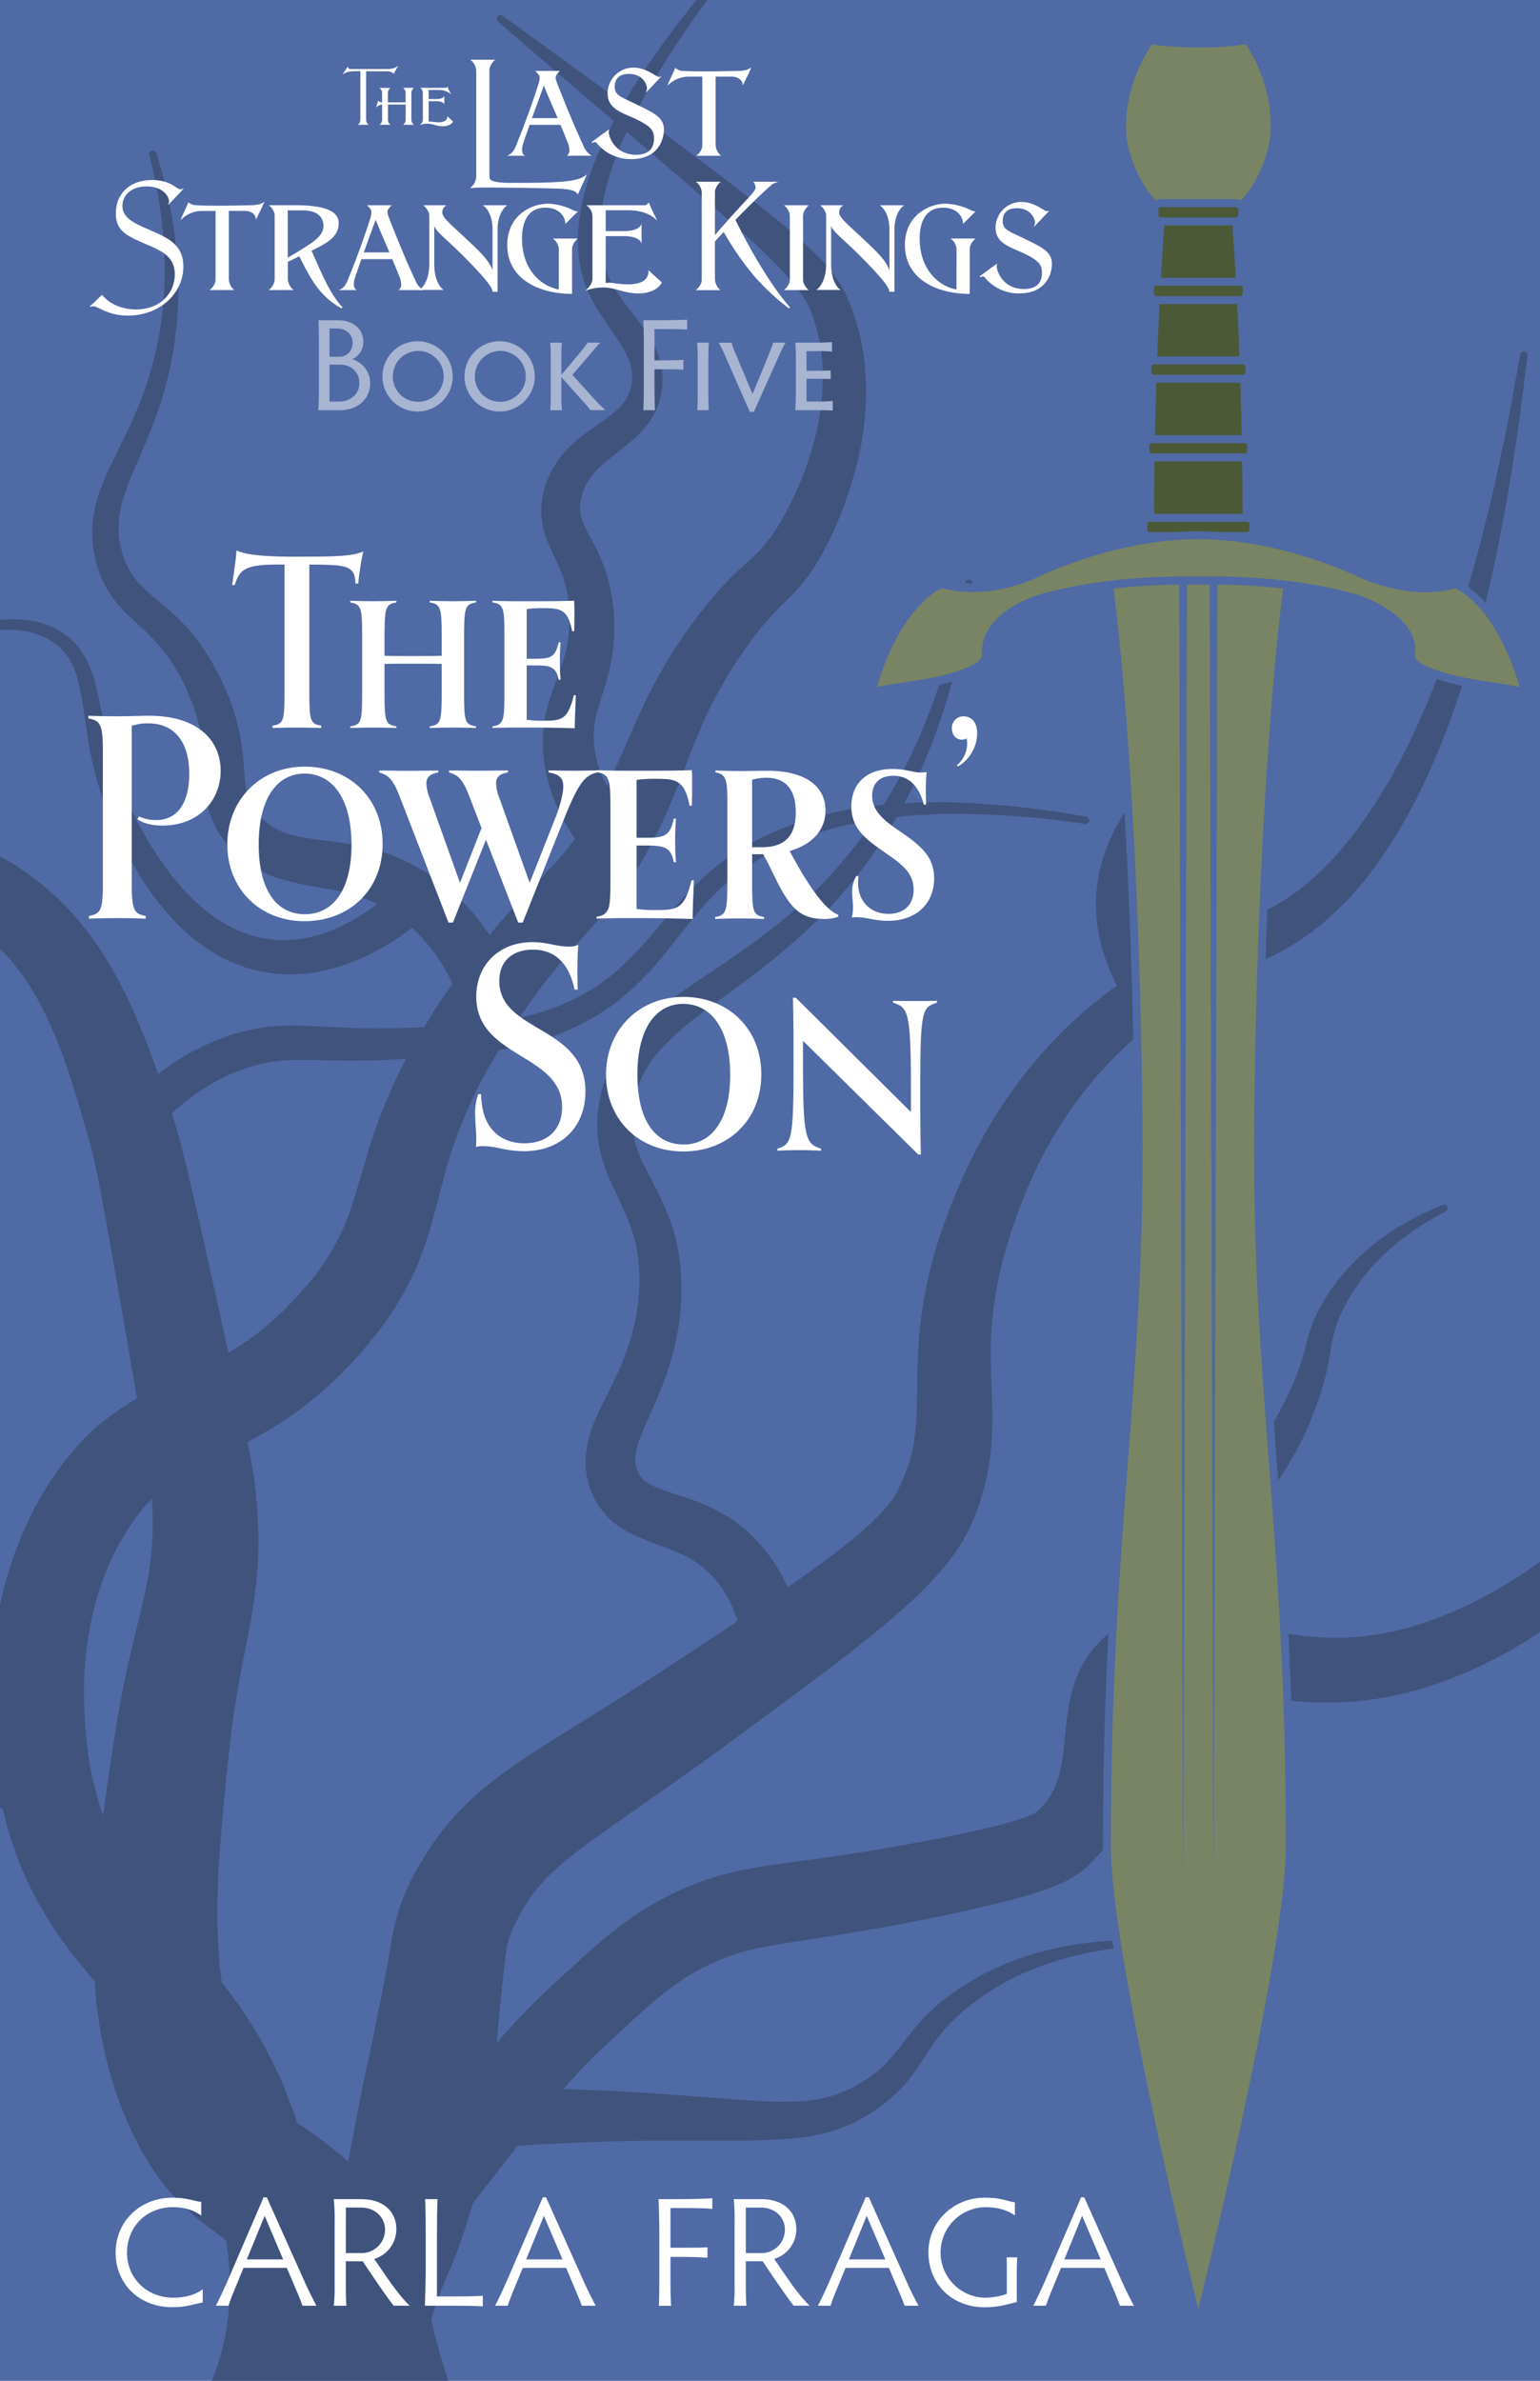 <svg xmlns="http://www.w3.org/2000/svg" viewBox="0 0 776 1199"><defs><style>.cls-1{fill:#4f6aa5;}.cls-2{fill:#40537d;}.cls-3{fill:#788464;}.cls-4{fill:#4b5936;}.cls-5{fill:#fff;}.cls-6{fill:#a7b4d2;}</style></defs><title>front5</title><g id="Layer_2" data-name="Layer 2"><g id="bgColor"><rect class="cls-1" width="776" height="1199"/></g><g id="art"><path class="cls-2" d="M776,786.45C757.35,800,736.88,811,715.72,817.88a140.93,140.93,0,0,1-37.59,6.84,149,149,0,0,1-38.2-3.77c-5.74-1.23-11.61-2.73-17.77-4.27a109.75,109.75,0,0,1-.25-16.71,89.86,89.86,0,0,1,6.43-28.43,81.21,81.21,0,0,1,6.9-13c2.76-4.32,6-8.8,9.2-13.57a161.48,161.48,0,0,0,16.41-30.71,171.58,171.58,0,0,0,5.73-16.34,137.68,137.68,0,0,0,3.77-16.9,75,75,0,0,1,3.54-15,78.4,78.4,0,0,1,6.91-13.88c10.92-18,28.28-32.06,47.66-42a1.87,1.87,0,0,0,.86-2.34,1.84,1.84,0,0,0-2.4-1c-20.6,8.3-40.29,21.15-54.18,39.86a88.49,88.49,0,0,0-9.22,14.94,86.85,86.85,0,0,0-5.67,16.72,125.47,125.47,0,0,1-4.81,15,156.58,156.58,0,0,1-6.58,14.34,143.31,143.31,0,0,1-17.21,26.12c-3.33,4.13-7,8.26-10.6,12.92a103.24,103.24,0,0,0-10,15.36c-8.15,15.49-12.06,32.57-12.88,49.67a58.7,58.7,0,0,0-14.71.67,49.11,49.11,0,0,0-15.64,5.6,51.26,51.26,0,0,0-12.56,10.15,41.4,41.4,0,0,0-5,6.36,40.76,40.76,0,0,0-3.91,6.93c-4.41,9.54-5.67,18.62-6.58,26.27S536,882.16,535,888a46.49,46.49,0,0,1-4.66,14.53c-1,2.11-2.49,3.82-3.75,5.72l-2.49,2.55a11.39,11.39,0,0,1-1.9,1.83,24.47,24.47,0,0,1-4.94,2.32c-2.51,1-5.54,1.88-8.59,2.77-6.19,1.76-12.86,3.31-19.56,4.79-13.44,2.94-27.28,5.53-41,7.93s-27.49,4.46-41.47,6.37-28.43,3.38-44.58,7.92a140.3,140.3,0,0,0-23.15,8.95A152.14,152.14,0,0,0,317.86,966c-13.44,9.45-24.1,19.65-34.65,29.24a351.29,351.29,0,0,0-31.51,32c-.49.57-1,1.15-1.45,1.72l.19-2.27,1.09-10.89c.56-7.27,1.44-14.59,2.17-21.66s1.4-13.37,2.61-17.17c1.08-4,4-9.75,6.76-14.76a78.32,78.32,0,0,1,9.75-13.61c7.37-8.39,17.86-16.27,28.91-24.27,22.4-15.87,46.22-32.14,68.85-48.93S416,842.24,438.5,824.2c11.18-9.1,22.37-18.49,32.82-29.94a108.06,108.06,0,0,0,14.46-19.35,76.73,76.73,0,0,0,5.32-11.29l2.11-5.48c.65-1.85,1.17-3.78,1.76-5.66a116.92,116.92,0,0,0,4.44-23.22,193.69,193.69,0,0,0,.49-22.58c-.45-14.38-1.22-27.64,0-40.78a193.46,193.46,0,0,1,7.62-39,260.74,260.74,0,0,1,14.42-37.84,204.66,204.66,0,0,1,47.72-64.38c3.43-3.11,7-6,10.7-8.89a9.55,9.55,0,0,0,8.7-6.4c4.32-3,8.73-5.9,13.28-8.59q8.79-5.16,18-9.66c6.18-3,12.45-5.73,19-8.79a127.45,127.45,0,0,0,36-25.53l3.93-3.84,3.57-4.13c2.32-2.8,4.89-5.41,7-8.36a215.86,215.86,0,0,0,12.29-17.8c15.26-24.39,26.07-50.93,34.73-77.86a663.7,663.7,0,0,0,20.39-82.18c2.9-13.8,4.71-27.78,7-41.67,2.05-13.92,3.62-27.91,5.45-41.86a1.84,1.84,0,0,0-3.63-.58l0,.12c-2.6,13.81-4.94,27.64-7.75,41.36-3.07,13.68-5.63,27.45-9.27,40.95a650.88,650.88,0,0,1-24.55,79.68c-9.88,25.75-21.83,50.67-37.25,72.39-3.69,5.56-8,10.53-12.1,15.6-2,2.57-4.45,4.71-6.64,7.09l-3.34,3.48-3.6,3.12A106,106,0,0,1,630.31,462c-6,2.4-13,5-19.76,7.89S597,476,590.28,479.47c-4.06,2.13-8.06,4.42-12,6.79A78.47,78.47,0,0,1,570.82,468a61.8,61.8,0,0,1-2-17.62,58.52,58.52,0,0,1,3-17.51c3.63-11.51,10.68-22.31,18.38-33s16.16-21.61,23-33.87c13.77-24.62,18.56-53,17.68-80.15-.83-27.36-6.8-54-14.83-79.69a1.84,1.84,0,0,0-3.55,1v0a376.32,376.32,0,0,1,8.11,39.13,250.46,250.46,0,0,1,2.66,39.57c-.43,26.26-6.38,52.5-20,74.3-6.78,10.91-15.31,20.94-23.79,31.56s-17,22.12-22.19,36.06a79.14,79.14,0,0,0-3.3,44.14,97.29,97.29,0,0,0,8.85,24.48c-3.58,2.56-7.11,5.21-10.54,8C528.3,523.7,508.6,548.13,494,575a293.89,293.89,0,0,0-18.38,41.61,226.87,226.87,0,0,0-11.27,45.5c-2.21,15.72-2.05,31.45-2.33,44.8s-1.5,23.57-5.23,33.47c-.48,1.25-.86,2.5-1.38,3.75l-1.71,3.73a34.43,34.43,0,0,1-3.22,6,69.71,69.71,0,0,1-9.82,11.45c-8.08,8-18.52,16-29.29,23.85-4.74,3.42-9.6,6.81-14.49,10.2a87.1,87.1,0,0,0-7.27-13.14A82.14,82.14,0,0,0,372.71,768a81.16,81.16,0,0,0-21.33-11.76c-7.15-2.74-14-4.56-19.17-6.6a34.18,34.18,0,0,1-6.32-3.09,12.18,12.18,0,0,1-3.4-3.55,7.22,7.22,0,0,1-.68-1.09q-.26-.69-.54-1.35a8.6,8.6,0,0,1-.82-2.65,16,16,0,0,1-.1-5.86c.63-4.48,3-10.23,5.67-16.27s5.64-12.56,8.26-19.34a144.14,144.14,0,0,0,6.29-21.25,119.26,119.26,0,0,0,1.27-44.59c-2.16-15.19-9.7-29.21-15.77-40.66-3-5.82-5.38-11.2-6.58-16.68a45.75,45.75,0,0,1-.22-17c1.83-11.62,7.5-22.06,16.61-30.9,8.89-8.95,19.85-16.78,30.81-24.82,22.14-15.88,44.14-33.67,61.78-55.24a242.92,242.92,0,0,0,23.4-33.86c4.12-.41,8.25-.84,12.4-1.05,5.49-.16,11-.67,16.48-.51a448.54,448.54,0,0,1,66,5.06,1.86,1.86,0,0,0,2.09-1.5,1.83,1.83,0,0,0-1.5-2.13,451.39,451.39,0,0,0-66.52-7.2c-5.6-.33-11.21,0-16.82,0-2.77.05-5.53.2-8.3.38a275.16,275.16,0,0,0,14.14-30.81,343.91,343.91,0,0,0,12.36-39.29c3.38-13.3,5.75-26.79,7.82-40.3a1.86,1.86,0,0,0-1.47-2.09,1.84,1.84,0,0,0-2.16,1.46v0c-2.61,13.3-5.5,26.53-9.37,39.48a338.48,338.48,0,0,1-13.71,38,265.6,265.6,0,0,1-18,34.31c-10.58,1.21-21.18,2.7-31.55,5.52a157.6,157.6,0,0,0-32,12.08,124.46,124.46,0,0,0-28.18,19.87c-8.46,7.88-15.61,16.72-22.72,25.12s-14.35,16.36-22.48,23.06c-13.45,11.06-29.6,18-46.71,21.75.28-.42.54-.86.83-1.28,4.53-6.52,9.11-13,14-19.11s9.91-12.16,15.33-18.2,11.23-12.26,16.93-19.34a175.06,175.06,0,0,0,15.64-22.66,233.36,233.36,0,0,0,12-24c7.08-16.13,12.27-31.83,18.74-46A216.48,216.48,0,0,1,379,322a137.58,137.58,0,0,1,14.88-17.2c2.81-2.78,6.26-6,9.51-9.85a88.36,88.36,0,0,0,8.39-11.73,122.73,122.73,0,0,0,6.55-12.17c1.94-4,3.72-8.08,5.34-12.21a186,186,0,0,0,8.13-25.34,144.82,144.82,0,0,0,3.51-53.61c-.56-4.51-1.68-9-2.58-13.44-1.43-4.38-2.58-8.75-4.3-13.08a65.76,65.76,0,0,0-6.74-12.81,80.24,80.24,0,0,0-8.85-10.79c-12.54-12.72-25.8-22.68-39-33s-26.55-20.17-39.88-30.12l-13.5-9.87c.28-.53.52-1.08.81-1.61l3.48-6.63,3.77-6.5A484.33,484.33,0,0,1,356.43,0H351c-10,12.37-19.57,25.1-28.33,38.48L318.5,44.9l-3.91,6.61-.41.72Q283.76,30,253.23,7.92a1.86,1.86,0,0,0-2.47.29,1.84,1.84,0,0,0,.18,2.6l0,0Q280,36,309.31,60.93c-.71,1.37-1.44,2.72-2.14,4.09-1.24,2.26-2.33,4.6-3.38,7s-2.17,4.7-3.17,7.09a155.8,155.8,0,0,0-5.18,14.79c-2.94,10.08-4.79,20.77-4.1,31.79A62.87,62.87,0,0,0,294.49,142a68.81,68.81,0,0,0,7.29,14.91c5.65,9,12.27,16.83,15.19,24.61a22.3,22.3,0,0,1,1.42,11.23,21.25,21.25,0,0,1-4.18,10.07c-4.6,6.05-13.34,10.73-22.07,17.7a53.25,53.25,0,0,0-12.2,13.21,46.84,46.84,0,0,0-6.77,17.72,38.48,38.48,0,0,0,2.24,19.8c2.19,5.8,4.63,10.19,6.38,14.39A63.7,63.7,0,0,1,287,311.05a74.31,74.31,0,0,1-1.05,13,85.84,85.84,0,0,1-3.49,12.77c-1.53,4.4-3.48,9.08-5.23,14.53a72.67,72.67,0,0,0-3.54,17.82c-1.26,19.73,5.69,38.16,16.08,53.27-2.46,3.32-5,6.56-7.79,9.67-10,11.17-22.8,23.47-33.88,37-.49.58-.93,1.17-1.41,1.75-1.47-2.16-3-4.31-4.59-6.39a105.34,105.34,0,0,0-27.6-25.18,99.1,99.1,0,0,0-34.75-13.57c-11.83-2.32-23-2.81-31.77-5a34.49,34.49,0,0,1-11.46-4.9,32,32,0,0,1-8.62-8.49,25.37,25.37,0,0,1-4-11c-.69-4.54-.89-10.14-1.52-16a117.27,117.27,0,0,0-3.2-17.66,115.3,115.3,0,0,0-6.08-16.8c-4.84-10.65-10.93-21-19-29.9-8-9.05-17.94-15.49-24.12-22.29A36.49,36.49,0,0,1,62.79,282l-1.18-3.38-.83-3.49a18,18,0,0,1-.64-3.51c-.12-1.18-.31-2.35-.4-3.53a52,52,0,0,1,1.57-14.32,122.92,122.92,0,0,1,5.2-14.67c4.18-9.89,8.89-20.08,12.58-30.68a187.77,187.77,0,0,0,10.74-66A231.6,231.6,0,0,0,78.74,77.07a1.84,1.84,0,0,0-3.54,1,226.7,226.7,0,0,1,7.73,64.27,179.25,179.25,0,0,1-13.3,62.49c-4,9.93-9,19.42-13.82,29.48a132.06,132.06,0,0,0-6.53,16,64.64,64.64,0,0,0-2.87,18.11c.22,3.08.18,6.27.88,9.26l.86,4.54,1.31,4.45a51.24,51.24,0,0,0,9.1,16.66c4,4.89,8.43,8.73,12.34,12.39a105.68,105.68,0,0,1,10.65,11c6.3,7.64,11.06,16.65,14.8,26.1a88.62,88.62,0,0,1,6.33,29.06c.33,5.09.2,10.46.8,16.81a46.66,46.66,0,0,0,6.28,19.84,53.2,53.2,0,0,0,13.82,15.2,56.7,56.7,0,0,0,18.1,9,147.62,147.62,0,0,0,17.47,3.89c5.4,1,10.58,1.84,15.33,3.05A75.3,75.3,0,0,1,190,455.28a99.12,99.12,0,0,1-19.38,11.77c-11.74,5.33-24.49,7.78-36.83,5.64-12.36-2-24-8.39-33.89-17.33s-18.22-20.09-25.33-32c-1.78-3-3.48-6-5.18-9.18-1.54-3.09-3.18-6.13-4.62-9.27a151.79,151.79,0,0,1-7.3-19.44c-4.23-13.32-5.85-27.33-9.59-41.78-1.93-7.15-5.05-14.75-10.79-20.45a25.89,25.89,0,0,0-4.54-3.83,33.94,33.94,0,0,0-5-3.08,45.59,45.59,0,0,0-11-3.61A58.72,58.72,0,0,0,0,312.25v5a54.09,54.09,0,0,1,15.32,1.12A39.66,39.66,0,0,1,24.54,322a27.3,27.3,0,0,1,4,2.76A20.14,20.14,0,0,1,32,328c4.27,4.7,6.58,10.94,8.05,17.63,2.8,13.46,3.81,28.2,7.55,42.5A161.38,161.38,0,0,0,54.4,409.3c1.38,3.45,3,6.82,4.47,10.22s3.19,6.56,4.92,9.82C70.7,442.37,79,455,89.92,465.86a92.58,92.58,0,0,0,18.37,14.36,52.86,52.86,0,0,0,5.26,2.8,41.41,41.41,0,0,0,5.48,2.45l5.67,2.07,5.89,1.46a74.26,74.26,0,0,0,24.15,1.23,93.24,93.24,0,0,0,23.12-5.88,121.11,121.11,0,0,0,29.72-17.15,90.36,90.36,0,0,1,20.48,28.21c-1.16,1.69-2.33,3.36-3.5,5-2.48,3.57-5,7.14-7.23,10.94-1.26,1.94-2.44,4-3.66,6l-11.8.37c-5.45.12-10.89.2-16.33.12-10.92-.08-21.64-.86-33.13-1.29a117.15,117.15,0,0,0-17.93.61,95.91,95.91,0,0,0-17.89,4A119.33,119.33,0,0,0,79.7,540.91c-3.4-9.54-7-19.14-11.19-28.88-7.38-16.89-16.6-34.15-29.68-49.25a134.13,134.13,0,0,0-21.72-20.47,119.51,119.51,0,0,0-12.59-8.52c-1.47-.84-3-1.65-4.52-2.45v46.49a103,103,0,0,1,8.68,9.84c9,11.41,15.74,25.16,21.46,40S40.5,558.9,45.22,575.17c1.89,6.88,3.57,15.2,5.17,23.38L55,623.61c4.7,26.77,9.5,53.85,14.05,80.65-11.43,6.65-23,15.28-31.68,25.85l-4.84,5.78c-1.55,1.94-2.85,4-4.28,6s-2.83,4-4.14,6L20.5,754.1l-3.58,6.24-3.07,6.47-3,6.49L8.27,780A194.8,194.8,0,0,0,0,808.32v102l1.25.38c.55,2.07,1.12,4.14,1.63,6.23l1.8,6.81c.73,2.26,1.57,4.5,2.36,6.75,1.67,4.47,3,9,5.21,13.35,7.6,17.65,18.64,33.82,30,47.5,1.84,2.23,3.64,4.33,5.46,6.46a225.43,225.43,0,0,0,5.53,37.75,195.9,195.9,0,0,0,9.49,29.54c2,4.82,4.2,9.58,6.61,14.23a136.67,136.67,0,0,0,8.76,14.75c6.86,10.18,16.68,19.58,24.94,25.94,4.16,3.21,7.73,5.87,10.91,8.29.16,1.07.37,2.14.51,3.2a162.07,162.07,0,0,1,1.3,21.37,153,153,0,0,1-1.69,20.48,123.51,123.51,0,0,1-5,19.47,34.27,34.27,0,0,1-1.78,4.71l-.59,1.47H225.9c-1.87-5.66-3.71-11.38-5.23-17.33-1.21-4.4-2.32-8.9-3.41-13.46a178.13,178.13,0,0,1,9.36-25,302.42,302.42,0,0,0,11.61-33.56c6.07-7.8,12.16-15.6,18.19-23.37l4.42-5.67q24.9-1.63,49.88-2.24c15.64-.41,31.27-.46,47.06-.4,15.8-.09,31.75.5,48.79-1.92a80.93,80.93,0,0,0,25.09-7.82,85.44,85.44,0,0,0,21.1-15.21c6.26-6.21,10.85-13.57,15-19.93a92.22,92.22,0,0,1,14.14-17.24,127.82,127.82,0,0,1,38.5-24.12,163.31,163.31,0,0,1,45.14-10.85,1.84,1.84,0,0,0-.23-3.68,168.51,168.51,0,0,0-47.38,7.7,136.17,136.17,0,0,0-43.16,22.78,103.82,103.82,0,0,0-17.26,18c-5,6.46-9.31,12.27-14.67,16.81a70.89,70.89,0,0,1-18.08,11,64,64,0,0,1-20.35,4.64c-14.38,1-30.1-.63-45.8-1.78s-31.66-2.4-47.59-3.19q-13.55-.7-27.13-1.09a315.71,315.71,0,0,1,26.72-27.15c10.39-9.59,20.43-19,30.28-25.92a111.34,111.34,0,0,1,15.68-9.21,98.29,98.29,0,0,1,16.53-6.48c11.24-3.24,25.15-5,39.26-7.28s28.5-4.56,42.7-7.28,28.29-5.6,42.57-9c7.15-1.71,14.3-3.48,21.75-5.73,3.76-1.16,7.52-2.35,11.62-4a57.61,57.61,0,0,0,13.89-7.54,42.4,42.4,0,0,0,5.87-5.43l4.79-5.24c2.82-3.92,5.72-7.79,7.78-12.17a83.68,83.68,0,0,0,8-25.94c1.2-8.23,1.55-15.73,2.19-22.14s1.57-11.61,3.12-15a10.24,10.24,0,0,1,1.23-2.38c.53-.65.75-1.52,1.49-2.06a16.2,16.2,0,0,1,3.77-3.41c2.5-1.48,5.37-2.35,10.61-2.13,5.07.2,11.43,1.42,18.16,2.88s13.93,3.12,21.37,4.49a182.51,182.51,0,0,0,46.55,3.13,172.8,172.8,0,0,0,45.8-9.67A227.69,227.69,0,0,0,776,821.88ZM292.28,254c1-7.51,4.43-14.08,11.31-19.95,3.36-3,7.31-5.94,11.47-9.29s8.63-7.21,12.26-12.49a37,37,0,0,0,3.13-36.38,73,73,0,0,0-8.79-14.23c-3.15-4.18-6.27-8-9-11.94a51,51,0,0,1-9.88-25.12c-1.07-9.17,0-18.79,2.25-28.21,1-4.75,2.63-9.39,4.13-14.07.83-2.31,1.79-4.59,2.67-6.9s1.81-4.6,2.89-6.84c.33-.73.68-1.46,1-2.19l10.92,9.32c12.62,10.8,25.22,21.63,37.61,32.57s24.89,22,34.93,33.73a69,69,0,0,1,6.46,8.82,46.67,46.67,0,0,1,4.3,9.48c1.15,3.46,1.89,7.21,2.89,10.77.49,3.72,1.24,7.38,1.49,11.13a122.68,122.68,0,0,1-5.53,45A160.54,160.54,0,0,1,400.5,249c-1.61,3.52-3.36,7-5.22,10.35a97,97,0,0,1-5.77,9.48A71.07,71.07,0,0,1,383,277c-2.25,2.42-4.93,4.78-8.17,7.7a165.82,165.82,0,0,0-18.56,19.68,246.16,246.16,0,0,0-28.83,44.38c-8,15.8-13.93,31.49-20.86,45.49-.25.5-.51,1-.76,1.46-.34-.66-.74-1.3-1.07-2a53,53,0,0,1-5.56-23.37,47.18,47.18,0,0,1,1.76-12c1.11-4.25,2.8-9,4.33-14.26a109,109,0,0,0,3.61-16.68,96.1,96.1,0,0,0,.49-17.26,85.77,85.77,0,0,0-8.66-33.25c-2.44-5-5.09-9.4-6.63-13S291.92,257.58,292.28,254ZM76.88,771.69a148.64,148.64,0,0,1-2.12,21.79c-1.24,7.25-3.09,14.93-5.12,23.25-4.17,16.65-8.28,34.88-11.08,52.69-1.49,9.13-2.67,17.34-4,26.06-.9,6.19-1.72,12.51-2.55,18.81l-1.73-4.73-1.38-5.23c-.87-3.49-2-6.94-2.7-10.47S44.88,886.69,44.4,883c-4.1-29.52-2.47-60.2,7.28-86.94C56.49,782.8,63.5,770,71.89,759.91L73.43,758l1.7-1.68,1.42-1.46c.1,1.68.16,3.39.22,5.43C77,764.18,76.88,767.92,76.88,771.69Zm23.39-157.24L94.35,589c-2.12-8.63-4.16-17.13-7.27-26.73l-.51-1.49c10.5-9.75,22.5-17.59,35.84-22.28,9.6-3.52,19-4.81,29.74-4.71s22.15.53,33.45.26c5.66-.1,11.31-.35,17-.66l2.05-.13a269.55,269.55,0,0,0-11.81,25.64c-6.79,16.77-10.9,34.2-15.58,48.49a114.33,114.33,0,0,1-20.12,37l-7.21,8.36-7.77,7.93c-2.62,2.58-5.43,4.85-8.12,7.31s-5.69,4.4-8.52,6.61c-3.4,2.29-6.83,4.51-10.38,6.62C110.21,658.88,105.26,636.78,100.27,614.45ZM232.7,910.81A135.33,135.33,0,0,0,215.09,933c-4.77,7.84-9.09,14.77-13.13,26-1,2.73-1.73,5.37-2.45,8-.6,2.44-1.21,5-1.6,7.07-.9,4.43-1.43,7.89-2,11.42-1.15,6.8-2.33,13.15-3.65,19.68l-2.05,9.76-1.94,9.86c-1.32,6.58-2.76,13.25-4.25,19.85-.81,3.29-1.34,6.65-2,10s-1.41,6.6-2,9.93l-3.82,19.89-.8,4.19c-2.87-2.6-5.79-5.13-8.81-7.49-5.94-4.72-11.94-8.81-16.93-12.22a98.43,98.43,0,0,0-3.25-9.34c-1.72-4.32-3.3-8.69-5.17-13A226.55,226.55,0,0,0,112.27,999c-.16-.21-.33-.4-.5-.61-3.16-21.83-2.61-45.89-.69-70.68.64-8.26,1.41-16.63,2.25-25.08s1.72-17.25,2.64-25.16c1.83-16.33,4.58-31.87,8-48.81,1.67-8.5,3.48-17.66,4.69-27.46a205.26,205.26,0,0,0,1.51-29.69c-.2-4.83-.36-9.7-.8-14.38-.3-4.44-.92-10.24-1.69-14.82-.91-5.63-1.91-11-2.94-16.17.91-.48,1.81-.92,2.74-1.44a202.91,202.91,0,0,0,23.73-14.94c3.68-2.93,7.45-5.81,11-8.88s7-6.27,10.21-9.57,6.36-6.65,9.46-10.07l8.83-10.71c2.75-3.88,5.54-7.68,8.15-11.68l3.7-6.24a60.26,60.26,0,0,0,3.45-6.39l3.19-6.56c1-2.21,1.81-4.46,2.71-6.68,1.9-4.49,3.1-8.88,4.6-13.31,5.07-17.45,8.12-32.6,13.43-46.83a233.71,233.71,0,0,1,20-41.54c.48-.86,1-1.7,1.51-2.54l1.71-.27c22.65-3.77,45.45-12.91,63.11-28.46,17.81-15.42,29.24-35.24,44.34-50.22,15-15.19,34.57-25.42,55.35-31.52a180.44,180.44,0,0,1,24.46-5.4,231,231,0,0,1-19.81,25.5c-17.76,19.93-39.13,35.83-61.78,50.72-11.27,7.59-22.95,15.1-33.72,25-2.77,2.32-5.15,5.33-7.72,8-1.21,1.44-2.31,3-3.45,4.54a34.63,34.63,0,0,0-3.2,4.78l-2.84,5.09a52.16,52.16,0,0,0-2.26,5.38,59.87,59.87,0,0,0-3.25,11.16,63.31,63.31,0,0,0-.59,23.52c1.37,7.92,4.36,15.18,7.32,21.56,6.07,12.74,11.19,23.45,12.41,35.51a98.28,98.28,0,0,1-2.63,36.44,121.79,121.79,0,0,1-6,17.62c-2.53,5.82-5.45,11.61-8.54,17.85s-6.5,13-8.35,21.94A41.46,41.46,0,0,0,295.5,742a31.58,31.58,0,0,0,1.78,7.18,32.32,32.32,0,0,0,3,6.8,38.16,38.16,0,0,0,10.05,11.59,58.39,58.39,0,0,0,11.59,6.57c7.38,3.18,13.68,5.1,19.14,7.5a53.25,53.25,0,0,1,14,8.42,54.06,54.06,0,0,1,10.23,12,62.21,62.21,0,0,1,6.37,14.35c-9.59,6.38-19.27,12.74-28.94,19.12-11.71,7.71-23.15,15.09-34.93,22.5s-23.57,14.64-36,22.59c-3.13,2-6.18,4-9.41,6.21l-4.79,3.27-4.91,3.57A161.61,161.61,0,0,0,232.7,910.81Z"/><path class="cls-3" d="M603.76,172.49c-18.37,0-18.67-30.73-18.86-51.06-.07-6.74-.15-15.12-1.17-16.47C571.94,95,566,76.74,565.48,67c-1-19.89,6.71-35.88,13.31-45.79l.69-1,1.24.17a167.9,167.9,0,0,0,22.73,1.55h.3a169,169,0,0,0,23.81-1.54l1.28-.19.69,1.09C638.66,35.62,643,51.45,642.21,67c-.53,9.75-6.55,28-18.31,38-1,1.28-1.07,9.66-1.15,16.39C622.5,141.75,622.13,172.49,603.76,172.49Z"/><path class="cls-1" d="M627.85,22.34C632.71,30,641.33,46,640.21,66.93c-.51,9.57-6.47,27.1-17.6,36.57-5.22,4.43,5.16,67-18.85,67s-13.46-62.57-18.68-67c-11.25-9.57-17.16-27.36-17.6-36.57-1-21.16,8.14-37.33,13-44.59a169.38,169.38,0,0,0,23,1.57h.3a171.51,171.51,0,0,0,24.09-1.57m2-4.32-2.56.37a167.79,167.79,0,0,1-23.52,1.53h-.29A167.2,167.2,0,0,1,581,18.39l-2.47-.34-1.39,2.08c-6.77,10.16-14.63,26.56-13.64,47,.48,10,6.57,28.55,18.6,39.07.69,2.06.76,9.35.81,15.26.1,10.08.22,22.64,2.45,32.83,2.94,13.41,9.13,20.21,18.41,20.21s15.48-6.8,18.45-20.22c2.26-10.19,2.41-22.74,2.54-32.83.07-5.91.16-13.19.84-15.25,11.95-10.44,18.07-29,18.61-39,.86-16-3.63-32.24-13-46.94L629.83,18Z"/><path class="cls-4" d="M579.47,276.12v-2c0-62.83,2.1-122.89,5.92-169.13l.15-1.84h36.61l.15,1.84c3.82,46.24,5.92,106.3,5.92,169.13v2Z"/><path class="cls-1" d="M620.31,105.16c3.67,44.45,5.91,103.78,5.91,169H581.46c0-65.19,2.25-124.52,5.92-169h32.93m3.68-4H583.7l-.3,3.66c-3.82,46.29-5.93,106.41-5.93,169.3v4h52.75v-4c0-62.89-2.11-123-5.93-169.3l-.3-3.66Z"/><rect class="cls-4" x="581.76" y="102.28" width="44.17" height="9.21" rx="3.3" ry="3.3"/><path class="cls-1" d="M622.62,104.28a1.31,1.31,0,0,1,1.31,1.31v2.61a1.31,1.31,0,0,1-1.31,1.3H585.07a1.3,1.3,0,0,1-1.31-1.3v-2.61a1.31,1.31,0,0,1,1.31-1.31h37.55m0-4H585.07a5.31,5.31,0,0,0-5.31,5.3v2.61a5.31,5.31,0,0,0,5.31,5.3h37.55a5.3,5.3,0,0,0,5.3-5.3v-2.61a5.3,5.3,0,0,0-5.3-5.3Z"/><rect class="cls-4" x="579.47" y="141.91" width="48.75" height="9.22" rx="3.3" ry="3.3"/><path class="cls-1" d="M624.92,143.9a1.31,1.31,0,0,1,1.3,1.31v2.61a1.31,1.31,0,0,1-1.3,1.31H582.77a1.31,1.31,0,0,1-1.31-1.31v-2.61a1.31,1.31,0,0,1,1.31-1.31h42.15m0-4H582.77a5.31,5.31,0,0,0-5.3,5.3v2.61a5.31,5.31,0,0,0,5.3,5.3h42.15a5.31,5.31,0,0,0,5.3-5.3v-2.61a5.31,5.31,0,0,0-5.3-5.3Z"/><rect class="cls-4" x="578.16" y="181.53" width="51.37" height="9.22" rx="3.3" ry="3.3"/><path class="cls-1" d="M626.22,183.53a1.3,1.3,0,0,1,1.31,1.3v2.61a1.31,1.31,0,0,1-1.31,1.31H581.47a1.31,1.31,0,0,1-1.31-1.31v-2.61a1.3,1.3,0,0,1,1.31-1.3h44.75m0-4H581.47a5.31,5.31,0,0,0-5.31,5.3v2.61a5.31,5.31,0,0,0,5.31,5.3h44.75a5.3,5.3,0,0,0,5.3-5.3v-2.61a5.3,5.3,0,0,0-5.3-5.3Z"/><rect class="cls-4" x="577.18" y="221.15" width="53.34" height="9.22" rx="3.3" ry="3.3"/><path class="cls-1" d="M627.21,223.15a1.31,1.31,0,0,1,1.31,1.31v2.6a1.31,1.31,0,0,1-1.31,1.31H580.48a1.31,1.31,0,0,1-1.31-1.31v-2.6a1.31,1.31,0,0,1,1.31-1.31h46.73m0-4H580.48a5.31,5.31,0,0,0-5.3,5.31v2.6a5.3,5.3,0,0,0,5.3,5.3h46.73a5.3,5.3,0,0,0,5.3-5.3v-2.6a5.31,5.31,0,0,0-5.3-5.31Z"/><path class="cls-3" d="M601.91,1163.2c-.44-1.77-44.12-177.84-44.14-233.24,0-81.59,4.36-139,8.6-194.53,4.08-53.48,7.94-104,7.32-170.8-1.5-161.35-13.78-275.46-17.57-283.89l-1.27-2.82h98l-1.27,2.82c-3.8,8.43-16.07,122.54-17.57,283.89-.62,66.81,3.24,117.32,7.32,170.79,4.24,55.53,8.62,113,8.59,194.54,0,55.4-43.69,231.47-44.13,233.24l-1.94,7.78Z"/><path class="cls-1" d="M649.75,279.92C645.55,289.24,633.48,405,632,564.61,630.74,700.38,648,769.26,647.92,930c0,55.79-44.08,232.76-44.08,232.76s-44.05-177-44.07-232.76c0-160.7,17.17-229.58,15.91-365.35C574.2,405,562.13,289.24,557.94,279.92h91.81m6.18-4H551.76l2.54,5.64c1.61,3.59,5.64,32.22,9.55,84.64,3.13,42,7,110.55,7.84,198.45.62,66.73-3.23,117.19-7.31,170.62-4.24,55.57-8.63,113-8.6,194.69,0,55.65,42.39,226.48,44.19,233.72l3.87,15.57,3.88-15.57c1.8-7.24,44.17-178.07,44.19-233.72,0-81.67-4.36-139.12-8.6-194.69-4.08-53.43-7.93-103.9-7.31-170.62.81-87.9,4.71-156.43,7.84-198.45,3.9-52.42,7.94-81.05,9.55-84.64l2.54-5.64Z"/><rect class="cls-4" x="576.1" y="260.77" width="55.5" height="9.22" rx="3.3" ry="3.3"/><path class="cls-1" d="M628.29,262.77a1.31,1.31,0,0,1,1.3,1.31v2.6a1.3,1.3,0,0,1-1.3,1.31H579.4a1.31,1.31,0,0,1-1.31-1.31v-2.6a1.31,1.31,0,0,1,1.31-1.31h48.89m0-4H579.4a5.31,5.31,0,0,0-5.3,5.3v2.6a5.31,5.31,0,0,0,5.3,5.31h48.89a5.31,5.31,0,0,0,5.3-5.31v-2.6a5.31,5.31,0,0,0-5.3-5.3Z"/><polygon class="cls-1" points="613.51 286.62 611.51 957.49 609.52 286.62 613.51 286.62"/><polygon class="cls-1" points="598.17 286.62 596.18 957.49 594.18 286.62 598.17 286.62"/><path class="cls-3" d="M715.42,336.05a11.27,11.27,0,0,1-4.7-5.11,2.13,2.13,0,0,1-.13-1.11c1.9-13.8-12.88-22.91-24.34-27.37-.8-.31-1.6-.61-2.39-.89-26.16-7.38-53.12-9.15-80-9.15s-53.79,1.84-80,9.15c-.79.28-1.6.61-2.4.89-11,4-26.2,14.06-24.33,27.37a2.14,2.14,0,0,1-.14,1.11,10.78,10.78,0,0,1-4.7,5.11c-14.12,8.11-34.24,8.9-50.56,12.19a1.85,1.85,0,0,1-1.77-.49,1.92,1.92,0,0,1-.33-1.84c5.35-18.07,15-39.49,30.81-49.75a16.46,16.46,0,0,1,4.23-1.93,2.86,2.86,0,0,1,1.53,0c13.58,3.69,29.09,1.41,42.15-3.72l1.19-.46c26.08-12.2,55.57-20.47,84.33-20.47s58.26,8.27,84.34,20.47l1.18.46c13,4.88,28.51,7.74,42.16,3.72a2.73,2.73,0,0,1,1.52,0,16.67,16.67,0,0,1,4.24,1.93c15.85,10.22,25.49,31.75,30.8,49.75a1.89,1.89,0,0,1-.32,1.84,1.85,1.85,0,0,1-1.77.49c-16.5-3.32-35.47-4.34-50.56-12.19Z"/><path class="cls-1" d="M736.24,297.87c15.34,10.54,24.38,30.78,29.61,48.1-16.14-3.26-34.61-4.05-49.37-11.62a8.73,8.73,0,0,1-3.7-4h0c3.11-15-14.48-25.37-25.81-29.79-.85-.34-1.71-.65-2.56-1-26.34-7.38-53.3-9.53-80.57-9.23-27.27-.3-54.22,1.85-80.57,9.23-.84.3-1.7.61-2.56,1-12.64,4.34-27.33,14.81-25.8,29.79h0a8.73,8.73,0,0,1-3.7,4c-14.62,7.59-33.41,8.4-49.37,11.62,5.28-17.39,14.29-37.43,29.61-48.1a14.28,14.28,0,0,1,3.39-1.56h0c14.55,3.61,30.35,1.61,44.19-4l1.32-.51c25.82-12.08,54.87-20.13,83.49-20.29,28.63.16,57.68,8.21,83.5,20.29l1.31.51c13.69,5.08,29.81,8.23,44.2,4h0a13.89,13.89,0,0,1,3.39,1.56m2.08-3.41h0a21.11,21.11,0,0,0-5.1-2.31,5.52,5.52,0,0,0-3.06-.07c-13.27,3.68-27.45,1.46-40.09-3.48l-1-.4c-26.35-12.32-56-20.5-85.19-20.66-29.2.16-58.83,8.34-85.18,20.66l-1,.4c-12.63,4.94-26.81,7.16-40.08,3.48a5.55,5.55,0,0,0-3.07.07,21.22,21.22,0,0,0-5.09,2.31C452.69,306,443,327,437.36,345.87a3.78,3.78,0,0,0,.66,3.68,3.72,3.72,0,0,0,3.55.94c16.74-3.48,36.59-4.41,51.75-12.75A13.65,13.65,0,0,0,499,331.5a3.93,3.93,0,0,0,.29-2.2c-1.28-12.6,12.49-21.53,22.87-25,.75-.29,1.49-.56,2.23-.83,26-7.24,52.56-9.38,79.45-9.07,26.85-.31,53.52,1.76,79.46,9.07.73.27,1.48.54,2.23.83,10.48,4.1,24.12,11.88,22.87,25a4,4,0,0,0,.28,2.2,13.69,13.69,0,0,0,5.69,6.25c15.16,8.33,35,9.26,51.75,12.74a3.7,3.7,0,0,0,3.54-.94,3.78,3.78,0,0,0,.67-3.68c-5.7-19.06-15.32-39.73-32-51.41Z"/></g><g id="title"><path class="cls-5" d="M161.84,366.63c-2.52-.12-7.92-.24-12.24-.24s-9.6.12-12.24.24v-1.2c5.52-.84,6-2.4,6-16.68V284.31h-4.8c-15.12.12-18,2.76-20.28,10.32H117c.72-5.76,1.8-11.4,2.16-17.4,2.16.72,5.28,3.12,29.4,3.12,22.8,0,28.44-.24,34.56-2.64-1.08,3.48-2.4,13.44-2.64,16.2h-1.32c-.36-9.24-4.32-9.48-23.28-9.6v64.44c0,14.28.48,15.84,6,16.68Z"/><path class="cls-5" d="M239.84,366.63c-2.52-.12-7.32-.24-11.64-.24s-9,.12-11.64.24v-.84c5.4-.84,6-2.28,6-16.32V334.35c-3.6-.12-9.72-.12-14.64-.12-4.68,0-10.68,0-14.16.12v15.12c0,14,.6,15.48,6,16.32v.84c-2.52-.12-7.32-.24-11.64-.24s-9,.12-11.64.24v-.84c5.76-.84,6-2.4,6-18.36V319.71c0-13.92-.6-15.36-6-16.32v-.84c2.64.12,7.2.24,11.64.24s9.12-.12,11.64-.24v.84c-5.64,1-6,2.52-6,18.48v8.4c3.48.12,9.48.12,14.16.12,4.92,0,10.92,0,14.64-.12V319.71c0-13.92-.6-15.36-6-16.32v-.84c2.64.12,7.2.24,11.64.24s9.12-.12,11.64-.24v.84c-5.64,1-6,2.52-6,18.36v27.84c0,13.92.6,15.36,6,16.2Z"/><path class="cls-5" d="M290.12,350.07c-.12,6.48-.48,10.68-.48,16.68-9.36-.24-14.52-.36-21.72-.36h-8c-4.56,0-9.24.12-11.76.24v-.84c6-.84,6-3.6,6-18.24V320.31c0-13.8-.24-16.08-6-16.92v-.84c2.88.12,7.92.24,13.32.24,13.92,0,20.16,0,27.84-.24,0,0,.12,1.68.12,5.64,0,2.64,0,6.72-.12,9.72h-1c-2.16-10.8-5.52-11.64-14.28-11.64a55,55,0,0,0-8.64.48v25h4.44c8,0,10.08-1.08,11.64-8.28h1c-.24,3.12-.36,5.76-.36,9.84s.12,6.12.36,9h-1c-1.2-6.12-3.6-7.2-11.64-7.2H265.4v27.36a51.83,51.83,0,0,0,8.88.48c8.88,0,11.88-.72,14.88-12.84Z"/><path class="cls-5" d="M73.38,462.65c-2.94-.14-9.24-.28-14.28-.28s-11.2.14-14.28.28v-1.4c5.88-1,7-2.8,7-16.24V378.09c0-13.44-1.39-15.26-7.28-16.24v-1.4c3.08.14,9.1.28,14,.28,7,0,12.88-.28,16.52-.28,24.92,0,36.12,12.6,36.12,27.72,0,14.84-10.92,27.58-29.26,27.58-5.18,0-9.52-1-12.74-3.22l.84-1.4A19.59,19.59,0,0,0,78.56,413c11.76,0,16.8-9.94,16.8-23.24,0-16.1-7.42-25.48-20.72-25.48a25.57,25.57,0,0,0-8.26,1.26V445c0,13.44,1.26,15.26,7,16.24Z"/><path class="cls-5" d="M153.46,463.91c-23,0-38.92-16.66-38.92-38.64,0-22.26,16.24-39.2,39.06-39.2,22,0,39.2,15.54,39.2,38.92S175.86,463.91,153.46,463.91Zm23.66-38.5c0-24.08-10.22-35.84-23.66-35.84-13.16,0-23.1,11.48-23.1,35.7,0,23.38,9.24,35.14,23.24,35.14C167.75,460.41,177.12,448.37,177.12,425.41Z"/><path class="cls-5" d="M261.12,464.61l-16.24-41.72-16.66,41.72H226l-24.64-63.56c-3.36-8.68-5.59-10.64-10.22-12v-1c2.52,0,9.66.14,14.71.14s12.45-.14,15-.14v1c-4.2.7-6,2.38-6,5.46a22.94,22.94,0,0,0,1.68,7.42l15.26,42.7L242.64,417l-6.16-16c-3.36-8.68-5.6-10.64-10.22-12v-1c2.52,0,9.67.14,14.7.14s12.47-.14,15-.14v1c-4.2.7-6,2.38-6,5.46a22.82,22.82,0,0,0,1.67,7.42l15.26,42.7,12.88-32.48c2.66-6.72,4.06-12.74,4.06-16.1,0-4.2-2.1-6.16-7.42-7v-1c2.38,0,8,.14,13.16.14s8.82-.14,11.34-.14v1c-6.44,1.68-9.37,5.18-17.08,24.36l-20.44,51.24Z"/><path class="cls-5" d="M349.6,443.33c-.14,7.56-.56,12.46-.56,19.46-10.92-.28-16.94-.42-25.34-.42h-9.38c-5.32,0-10.78.14-13.72.28v-1c7-1,7-4.2,7-21.28V408.61c0-16.1-.28-18.76-7-19.74v-1c3.36.14,9.24.28,15.54.28,16.24,0,23.52,0,32.48-.28,0,0,.14,2,.14,6.58,0,3.08,0,7.84-.14,11.34H347.5c-2.52-12.6-6.44-13.58-16.66-13.58a64.13,64.13,0,0,0-10.08.56v29.12h5.18c9.38,0,11.76-1.26,13.58-9.66h1.12c-.28,3.64-.42,6.72-.42,11.48s.14,7.14.42,10.5h-1.12c-1.4-7.14-4.2-8.4-13.58-8.4h-5.18v31.92a60.46,60.46,0,0,0,10.36.56c10.36,0,13.86-.84,17.36-15Z"/><path class="cls-5" d="M422.4,461.67a20.66,20.66,0,0,1-7.42,1.12c-13,0-17.64-7.14-25.06-22.12-1-2-3.36-7.14-5.46-10.5H379v12.18c0,16.66.14,18.48,6,19.46v1c-2.66-.14-8-.28-12.32-.28s-9.52.14-12.32.28v-1c6-1,6.16-3.08,6.16-20.44V405.25c0-12-.28-15.4-6-16.24v-1c3.22.14,8,.28,12.74.28s10.92-.14,13.44-.14c20.16,0,29.26,8.54,29.26,20,0,7.84-4.34,16.38-18.06,20.44,6.44,12,16.52,29.26,24.5,32.06Zm-38.5-35c14,0,17.08-8.54,17.08-17.5,0-10.36-4.06-17.5-14.84-17.5a27.25,27.25,0,0,0-7.14,1v34Z"/><path class="cls-5" d="M465.52,405.25c-2.66-10.08-8-14.56-15.4-14.56-6.3,0-10.64,3.36-10.64,9.94,0,8.68,7.28,13.44,15.4,19,9.66,6.72,15.82,12.18,15.82,22.68,0,12.88-9.1,21.42-23.24,21.42-6.58,0-10.92-1.82-15.68-1.82a16.94,16.94,0,0,0-2.66.14c.56-1,.7-3.78.7-5.32,0-2.8-.42-4.9-.42-7.42a15,15,0,0,1,2.1-8.12h1c0,1-.14,2-.14,3.36,0,9.66,6.58,15.68,15.4,15.68,7,0,12.6-3.92,12.6-12.18,0-8.68-6.16-13-14.7-18.9-9.1-6.3-16.66-11.76-16.66-23s7.28-18.9,20.72-18.9c6.44,0,10.78,1.82,14.42,1.82a19,19,0,0,0,2.8-.28c-.28,2.52-.42,6-.42,8.82s.14,5.32.14,7.56Z"/><path class="cls-5" d="M482,385.51a14.12,14.12,0,0,0,5.32-11.2,10.43,10.43,0,0,0-.28-2.52,3.66,3.66,0,0,1-2.38.7c-3.22,0-5-2.66-5-5.6a5.81,5.81,0,0,1,5.88-6.16c3.22,0,6.86,2.24,6.86,8.54a19.72,19.72,0,0,1-9.52,16.66Z"/><path class="cls-5" d="M289.54,498.4c-3.08-14.7-11.2-20.16-21-20.16s-16.94,5.32-16.94,15.82c0,26,43.4,22.26,43.4,55.58,0,17.22-11.48,30.1-31.08,30.1-8.68,0-13.86-2.52-20.16-2.52a12.06,12.06,0,0,0-3.92.42s.14-2.1.14-4.2c0-4.06-.56-8.4-.56-12.6A27.5,27.5,0,0,1,241,551h1.4a41.81,41.81,0,0,0,.56,6c1.68,11.48,9.38,18.76,21.28,18.76s19-7.14,19-18.2C283.24,530.46,240,533,240,501.9c0-16,11.48-27.44,28.28-27.44,7.42,0,12.18,2.24,18.2,2.24a12.07,12.07,0,0,0,4.9-.84c-.28,3.5-.42,7.84-.42,12.18,0,2.24,0,6.3.14,10.36Z"/><path class="cls-5" d="M344.28,579.88c-23,0-38.92-16.66-38.92-38.64,0-22.26,16.24-39.2,39.06-39.2,22,0,39.2,15.54,39.2,38.92S366.68,579.88,344.28,579.88Zm23.66-38.5c0-24.08-10.22-35.84-23.66-35.84-13.16,0-23.1,11.48-23.1,35.7,0,23.38,9.24,35.14,23.24,35.14S367.94,564.34,367.94,541.38Z"/><path class="cls-5" d="M462.72,581.42l-58.1-57.26v12.6c0,37,1.54,39.34,9.1,41.72v1c-2.66-.14-6.72-.28-11.34-.28-4.06,0-8,.14-10.64.28v-1c7.14-2.38,8.12-3.64,8.12-41.86,0-10.64,0-23.24-.28-34.16H401l58,57.54V546.84c0-37.52-1.54-39.62-9-41.86v-1c2.66.14,6.72.14,11.2.14,4.2,0,8.26,0,10.92-.14v1c-7.28,2.24-8.4,3.22-8.4,41.58,0,10.78,0,23.94.28,34.86Z"/></g><g id="seriesTitle"><g id="logo"><path class="cls-5" d="M397.57,155.31a112.74,112.74,0,0,1-18.27-17.17,147.31,147.31,0,0,1-14.64-21.33c-1.69,1.78-3.3,3.56-4.4,4.83v19a7.76,7.76,0,0,0,2.79,5.5H350.61c.17-.09,3-2.37,3-5.25V96.93a7.19,7.19,0,0,0-3-5.41h12.53c-.09.16-2.88,2.36-2.88,5.33v21.57c4.82-5.67,11.08-12.61,14.47-16.24,5.33-5.67,6-6.6,6-7.79a5,5,0,0,0-1.18-2.87h12.61c-2.37,1-1.86.16-5.59,3.55-4.23,3.81-8.71,8.21-16,15.65,2.29,4.66,14.47,29.19,27.5,44.08Z"/><path class="cls-5" d="M395,146.09c.17-.09,3-2.37,3-5.25V108.78c0-3-2.7-5.25-3-5.42h12.52c-.08.17-2.87,2.37-2.87,5.42v32.06c0,2.88,2.62,5.08,2.87,5.25Z"/><path class="cls-5" d="M448.17,146.94c0-1.95-3-6.35-16-19.3-7.53-7.44-12.69-11.16-13.37-14v19.38c0,9.56,4.23,12.78,4.83,13H411.28c.51-.25,5-3.47,5-13V108.61c0-2.71-2.62-5-3-5.25H425a4,4,0,0,0-2.12,3.81c0,2.54,5.25,6.68,12.78,13.79,6,5.67,10.91,10.24,12.52,15.23V115.71c0-9-4.31-12-4.91-12.35h12.36c-.43.25-4.91,3.3-4.91,12.35v31.23Z"/><path class="cls-5" d="M482,125.53a7.27,7.27,0,0,0-3-5.42h12.52c-.08.17-2.88,2.37-2.88,5.42V148c-17,0-32.66-7.7-32.66-24.62,0-15.06,12.27-20.82,20.56-20.82a31.25,31.25,0,0,1,12.7,3.3,5.8,5.8,0,0,0,2.36.6l-6.34,6.34a8.32,8.32,0,0,0-.42-2.45c-.77-2.29-3.47-5.75-9.65-5.75-10.91,0-11.76,11-11.76,15.56,0,15,8.88,23.78,18.53,25.64Z"/><path class="cls-5" d="M521.19,114.11,521,114a5.84,5.84,0,0,0,.5-1.94c0-1.44-1.69-7.2-9.13-7.2-5.25,0-7.11,2.88-7.11,6.43,0,4.49,3.13,5.08,11.25,9.06,9.05,4.4,13.54,6.6,13.54,12.6,0,4.66-2.71,14.81-16.42,14.81a22,22,0,0,1-17.34-7.95,1.31,1.31,0,0,0-1.1-.59,1.71,1.71,0,0,0-1.1.5l-.42-.59c3-2.11,5.67-4.31,9-6.43a3.11,3.11,0,0,0-.43,1.52c0,2,2.88,11.34,13.79,11.34,8.13,0,9-5.24,9-8.21,0-3.63-1.27-5.75-7.36-8.88-7.78-4-16-5.33-16-13.79a13,13,0,0,1,13-13c6.51,0,11.59,4.65,12.61,4.65a2.76,2.76,0,0,0,1.6-.34Z"/><path class="cls-5" d="M45.37,154.13c2.2-1.78,4-3.81,6.09-5.67,1.86,2.54,7.44,7.36,17,7.36,13.19,0,19.62-9,19.62-17.68,0-9.14-7-11.93-14.63-15.23-9.82-4.23-15.06-6.69-15.06-15.4,0-10.15,7.1-16.84,18.27-16.84,9.39,0,12.27,4.65,14.22,4.65a5.79,5.79,0,0,0,1.77-.5c-1.86,2.2-5.58,5.92-7.78,8.29l-.17-.09a4.33,4.33,0,0,0,.51-1.69c0-1.77-2.54-7.44-11.34-7.44-8.21,0-12.18,4.9-12.18,9.81,0,6.35,6.68,9,13.7,12.1,9.23,4,17,7.36,17,18.45,0,14-12.44,24.7-27.92,24.7-10.32,0-14.89-4.74-17.6-4.74a1.65,1.65,0,0,0-1.1.43Z"/><path class="cls-5" d="M105.61,146.09c.17-.08,3-2.37,3-5.24V106.24h-6.68A14.94,14.94,0,0,0,91,110.89c1-2.87,2.79-6,3.9-9H95a5.57,5.57,0,0,0,3.64,1.44c3.3.26,10.66.26,12.69.26,2.54,0,7.79-.09,12.19-.17,5-.09,7.36-.09,9.73-1.86-1.27,3.13-2.79,5.92-4.15,8.88H129c-.08-.93-.67-4.23-5.92-4.23h-7.78v34.52a7.48,7.48,0,0,0,2.79,5.33Z"/><path class="cls-5" d="M135.4,146.09c.17-.08,3-2.37,3-5.5v-32c0-2.88-2.71-5.08-3-5.25h12.86c14.89,0,22.42,2.63,22.42,9.14,0,7.11-6.69,10.32-13.71,13.79,4,8.63,8.63,21.07,15.57,28.43a1.21,1.21,0,0,1-.42.59c-10.83-5.83-15.57-14.72-21.32-26.23-2,1-4.32,2.12-5.76,2.8v8.71a7.68,7.68,0,0,0,2.88,5.5Zm18.1-21.49c2.63-1.78,9.48-5.33,9.48-10.66,0-7.7-8-8-10.49-8H145v23.86C147.83,128.07,150,126.88,153.5,124.6Z"/><path class="cls-5" d="M200.89,146.09a3.31,3.31,0,0,0,1.27-2.71,11.1,11.1,0,0,0-.68-3.47c-1.44-3.72-2.62-6.51-3.81-9.39H182.1l-2.87,8.21a13.79,13.79,0,0,0-.93,4.23c0,1.69.67,3.13,1.77,3.13h-9.39c3.13-1.18,4-3.47,5.5-7.36,5.08-12.61,8.8-23.61,10.07-27.75a15.26,15.26,0,0,0,.93-4.06c0-1.7-1.86-3.13-2.28-3.56h12.52s-2.2,1.86-2.2,3.3c0,.76.25,1.7,1.27,4.32,5.33,13.37,8.54,21.15,13.11,30.88a8.91,8.91,0,0,0,3.81,4.23Zm-4.66-19c-5.33-12.19-6.93-16.42-6.93-16.42l-6,16.42Z"/><path class="cls-5" d="M248.19,146.94c0-1.95-3-6.35-16-19.29-7.53-7.45-12.7-11.17-13.37-14v19.37c0,9.56,4.23,12.78,4.82,13H211.3c.5-.25,5-3.47,5-13V108.61c0-2.71-2.62-5-3-5.25H225a4.05,4.05,0,0,0-2.11,3.81c0,2.54,5.24,6.68,12.77,13.79,6,5.67,10.92,10.24,12.53,15.23V115.72c0-9.06-4.32-12-4.91-12.36h12.35c-.42.26-4.91,3.3-4.91,12.36v31.22Z"/><path class="cls-5" d="M281.61,125.53a7.24,7.24,0,0,0-3-5.41h12.52c-.08.16-2.88,2.37-2.88,5.41V148c-17,0-32.65-7.7-32.65-24.62,0-15.06,12.26-20.81,20.56-20.81a31.07,31.07,0,0,1,12.69,3.3,5.91,5.91,0,0,0,2.37.59l-6.35,6.34a8.36,8.36,0,0,0-.42-2.45c-.76-2.28-3.47-5.75-9.65-5.75-10.91,0-11.76,11-11.76,15.57,0,15,8.89,23.77,18.53,25.63Z"/><path class="cls-5" d="M298.53,108.78c0-3-2.62-5.16-3-5.42h29.87l1.61-1.35c1,2.88,2.71,6,4,8.8l-.17.08s-3.89-5-14.29-5H305.22v10.49h10.07s6.93,0,8-3.72v10.07c-1.1-3.81-8-3.81-8-3.81H305.22v23.61a13.09,13.09,0,0,1,1.94-.17c1.1,0,5,.84,9.23.84,10.15,0,10.4-4.9,10.4-7.19,2,2.12,4.57,4.15,6.69,6.26,0,0-2.2,5.5-11.93,5.5-7.11,0-11.34-3-17.69-3a26.53,26.53,0,0,0-8.88,1.61c.25-.34,3.55-2.88,3.55-5.92Z"/><path class="cls-5" d="M180.3,62.84a3.31,3.31,0,0,0,1.28-2.28V35.85c-5,0-7,.08-8.91,1.73.67-1.32,2.18-3.42,2.58-4h.08s.11,1.18,1.14,1.18H195c.7,0,3.83,0,5.3-1.47l.22.18c-.81,1.15-1.43,2.54-2.17,3.76h-.07s-.48-1.33-3.39-1.33H184.49V60.56a3.23,3.23,0,0,0,1.22,2.28Z"/><path class="cls-5" d="M203.12,62.84a3.32,3.32,0,0,0,1.29-2.39V52.64h-8.94v7.81a3.32,3.32,0,0,0,1.25,2.39h-5.45a3.35,3.35,0,0,0,1.29-2.39V52.64a5.56,5.56,0,0,0-3.1,1.44l-.07,0a18.63,18.63,0,0,0,1.14-3.38,3.52,3.52,0,0,0,2,.92v-5a3.3,3.3,0,0,0-1.29-2.36h5.45a3.58,3.58,0,0,0-1.25,2.36v4.93h8.94V46.61a3.3,3.3,0,0,0-1.29-2.36h5.45a3.55,3.55,0,0,0-1.25,2.36V60.45a3.56,3.56,0,0,0,1.25,2.39Z"/><path class="cls-5" d="M213.06,46.61a3.29,3.29,0,0,0-1.28-2.36h13l.7-.59c.45,1.25,1.18,2.61,1.73,3.83l-.07,0s-1.69-2.18-6.22-2.18H216v4.57h4.38s3,0,3.5-1.62v4.38c-.48-1.66-3.5-1.66-3.5-1.66H216V61.3a5.7,5.7,0,0,1,.85-.08c.48,0,2.17.37,4,.37,4.42,0,4.53-2.13,4.53-3.13.89.92,2,1.81,2.91,2.73,0,0-1,2.39-5.19,2.39-3.09,0-4.93-1.29-7.7-1.29a11.44,11.44,0,0,0-3.86.7c.11-.15,1.54-1.25,1.54-2.58Z"/><path class="cls-5" d="M291.14,98c-1-2.88-7.53-3-15-3.13-15.91-.34-24.12-.42-30.72-.42a63.67,63.67,0,0,0-8.37.33l-.09-.16a7.66,7.66,0,0,0,3-5.5V35.48a7.39,7.39,0,0,0-3-5.41h12.53c-.09.17-2.88,2.37-2.88,5.41v52.8c0,1.69,0,2.79,3.89,3.38a36.37,36.37,0,0,0,5.08.43c21.49,0,33.08-.09,38.33-3a17.47,17.47,0,0,0,1.86-1.27Z"/><path class="cls-5" d="M285.65,78.44a3.36,3.36,0,0,0,1.27-2.71,11.1,11.1,0,0,0-.68-3.47c-1.44-3.72-2.62-6.51-3.81-9.39H266.86L264,71.08a13.56,13.56,0,0,0-.94,4.23c0,1.69.68,3.13,1.78,3.13h-9.39c3.13-1.19,4-3.47,5.5-7.36C266,58.47,269.74,47.47,271,43.32a15.26,15.26,0,0,0,.93-4.06c0-1.69-1.86-3.13-2.29-3.55h12.53S280,37.57,280,39c0,.76.25,1.69,1.27,4.31,5.33,13.37,8.54,21.16,13.11,30.89a9,9,0,0,0,3.81,4.23ZM281,59.49c-5.33-12.19-6.94-16.42-6.94-16.42l-6,16.42Z"/><path class="cls-5" d="M325.67,46.46l-.17-.09a5.76,5.76,0,0,0,.51-1.95c0-1.43-1.69-7.19-9.14-7.19-5.25,0-7.11,2.88-7.11,6.43,0,4.49,3.13,5.08,11.26,9.06,9.05,4.4,13.53,6.6,13.53,12.6,0,4.66-2.7,14.81-16.41,14.81a22,22,0,0,1-17.35-7.95,1.31,1.31,0,0,0-1.1-.6,1.74,1.74,0,0,0-1.1.51l-.42-.59c3.05-2.12,5.67-4.32,9-6.43a3.18,3.18,0,0,0-.42,1.52c0,2,2.87,11.34,13.79,11.34,8.12,0,9-5.25,9-8.21,0-3.64-1.27-5.75-7.36-8.88-7.79-4-16-5.33-16-13.79a13,13,0,0,1,13-13c6.52,0,11.6,4.65,12.61,4.65a2.8,2.8,0,0,0,1.61-.34Z"/><path class="cls-5" d="M350.89,78.44c.16-.09,3-2.37,3-5.25V38.59h-6.69a14.91,14.91,0,0,0-10.91,4.65c1-2.88,2.79-6,3.89-9h.17A5.6,5.6,0,0,0,344,35.71c3.3.25,10.66.25,12.69.25,2.54,0,7.78-.08,12.18-.17,5-.08,7.36-.08,9.73-1.86-1.27,3.13-2.79,5.93-4.14,8.89h-.17c-.09-.93-.68-4.23-5.93-4.23h-7.78V73.11a7.5,7.5,0,0,0,2.79,5.33Z"/></g><path class="cls-6" d="M160.69,194.73V174c0-4.5-.06-10.72-.26-12.71h9.79c8.47,0,12.84,5,12.84,10.72a9.47,9.47,0,0,1-5.63,8.93,12.36,12.36,0,0,1,9.07,12.24c0,7.41-5.82,13.43-15.48,13.43H160.36C160.56,204.52,160.69,199.23,160.69,194.73Zm5.36-15.08h5.1c3.7,0,6.55-3,6.55-7.08s-3.38-7.15-7.94-7.15h-3.71Zm5.3,4h-5.3v18.59h4.57c6,0,10.45-3.71,10.45-9.2C181.07,187.32,176.9,183.62,171.35,183.62Z"/><path class="cls-6" d="M210.38,171.84a17.7,17.7,0,1,1-17.67,17.73A17.72,17.72,0,0,1,210.38,171.84Zm0,30.5a12.81,12.81,0,1,0-12.44-12.77A12.65,12.65,0,0,0,210.38,202.34Z"/><path class="cls-6" d="M251.73,171.84a17.7,17.7,0,1,1-17.67,17.73A17.72,17.72,0,0,1,251.73,171.84Zm0,30.5a12.81,12.81,0,1,0-12.44-12.77A12.65,12.65,0,0,0,251.73,202.34Z"/><path class="cls-6" d="M282.89,188.78l10.05-12a50.16,50.16,0,0,0,3.11-4.23h6.42v.06c-1.32,1.26-3.11,3.38-5,5.63l-9.06,10.52L299.49,201c2.05,2.18,3.64,3.83,5.56,5.55h-7.54a42.53,42.53,0,0,0-3.44-4.1L282.89,190v9.66a68,68,0,0,0,.26,6.94h-5.89a69.29,69.29,0,0,0,.27-6.94V179.51c0-2.31-.07-4.83-.27-6.94h5.83c-.14,2.11-.2,4.76-.2,6.94Z"/><path class="cls-6" d="M324.43,194.73V173.1c0-4.57-.13-9.86-.26-11.85h11.31c4.57,0,8.74-.13,10.79-.26v5c-2-.2-6.22-.26-10.79-.26h-5.69v15.74h5.69c4.11,0,6.88-.13,8.87-.26v5c-2-.2-4.76-.27-8.87-.27h-5.69v8.8c0,4.5.14,9.79.2,11.84h-5.82C324.3,204.52,324.43,199.23,324.43,194.73Z"/><path class="cls-6" d="M356.92,199.43c0,2.58.13,5.75.26,7.14h-5.82c.13-1.52.2-4.69.2-7.14V179.71c0-2.51-.13-5.56-.27-7.14h5.89c-.13,1.58-.26,4.63-.26,7.14Z"/><path class="cls-6" d="M379.21,198.44l7.88-19.13c.85-2.11,1.72-4.36,2.51-6.74h6.22a58.39,58.39,0,0,0-3.24,6.48l-12.71,28.38h-2.05l-12.24-27.85a59.53,59.53,0,0,0-3.44-7h6.55a32.06,32.06,0,0,0,1.92,5.42Z"/><path class="cls-6" d="M406.4,176.87v9.85h4.3c3.77,0,5.76-.06,7.88-.13v4.3c-2.12-.06-4.11-.13-7.88-.13h-4.3v11.45h4.83a78.93,78.93,0,0,0,8.4-.27v4.83c-2.05-.13-3.77-.2-8.4-.2H400.78c.13-3.3.26-6.22.26-9.26V181c0-3.5-.13-6.41-.26-8.46H411.1c4.17,0,6-.14,8.14-.27v4.83a65.63,65.63,0,0,0-8.14-.26Z"/><path class="cls-5" d="M87.23,1157.12c6.82,0,11.51-1.7,14.92-4.26v6.71c-4.26.64-7.89,2.35-15.34,2.35-16.62,0-28.55-11.72-28.55-27.48s12.36-27.7,28.66-27.7c7.45,0,11.29,1.92,14.48,2.13v6.92c-3.41-2.55-8-4.26-14.27-4.26-13.53,0-23.12,10-23.12,22.91C64,1147.54,74.24,1157.12,87.23,1157.12Z"/><path class="cls-5" d="M152.43,1161.17c-.86-2.55-2-5.32-7.89-19.06H122.71c-5.65,13.63-6.71,16.19-7.57,19.06h-6.39c1.81-3.41,3.73-7.56,5.54-11.61l18.54-43h1.59l19.28,43c1.92,4.26,4.05,8.42,5.76,11.61Zm-19.07-45.27-9,21.94h18.32Z"/><path class="cls-5" d="M174.26,1151.05c0,4.48.11,7.78.32,10.12h-6.39a81.32,81.32,0,0,0,.43-10.12v-32.27a97.92,97.92,0,0,0-.43-11.29h13.74c12,0,17.79,6.92,17.79,15.12a15.64,15.64,0,0,1-11.18,15c5.11,7.14,11.5,17.47,17.89,23.54h-8.09c-4-5.22-9.7-13.53-15.56-22.37h-8.52Zm0-16.4h7.56A11.76,11.76,0,0,0,194,1122.72c0-5.75-4.69-11-12.15-11h-7.56Z"/><path class="cls-5" d="M220.17,1156.49H229c7.25,0,11.08-.11,14.28-.32v5.32c-3.2-.21-7-.32-14.28-.32H214.1c.21-5.86.43-14.27.43-19.06v-15.56c0-7.35-.11-15.87-.32-19.06h6.28c-.21,3.19-.32,11.71-.32,19.06Z"/><path class="cls-5" d="M293.14,1161.17c-.85-2.55-2-5.32-7.88-19.06H263.42c-5.65,13.63-6.71,16.19-7.56,19.06h-6.39c1.81-3.41,3.72-7.56,5.54-11.61l18.53-43h1.6l19.28,43c1.92,4.26,4.05,8.42,5.75,11.61Zm-19.07-45.27-8.94,21.94h18.32Z"/><path class="cls-5" d="M332.23,1147.64v-21.09c0-7.67-.21-15.76-.42-19.06H342c7.46,0,13.64-.22,16.94-.43v5.33c-3.3-.32-9.48-.43-16.94-.43h-4.15v20h6.18c5.86,0,9.16,0,12.46-.22V1137c-3.3-.21-6.6-.42-12.46-.42h-6.18v11c0,7.56.1,10.33.32,13.63H332C332.13,1157.87,332.23,1155.21,332.23,1147.64Z"/><path class="cls-5" d="M375.8,1151.05c0,4.48.11,7.78.32,10.12h-6.39a81.73,81.73,0,0,0,.42-10.12v-32.27a98.46,98.46,0,0,0-.42-11.29h13.74c12,0,17.79,6.92,17.79,15.12a15.65,15.65,0,0,1-11.19,15c5.12,7.14,11.51,17.47,17.9,23.54h-8.1c-3.94-5.22-9.69-13.53-15.55-22.37H375.8Zm0-16.4h7.56a11.76,11.76,0,0,0,12.15-11.93c0-5.75-4.69-11-12.15-11H375.8Z"/><path class="cls-5" d="M455.8,1161.17c-.86-2.55-2-5.32-7.89-19.06H426.08c-5.65,13.63-6.71,16.19-7.57,19.06h-6.39c1.81-3.41,3.73-7.56,5.54-11.61l18.54-43h1.6l19.28,43c1.91,4.26,4,8.42,5.75,11.61Zm-19.07-45.27-9,21.94H446.1Z"/><path class="cls-5" d="M496.17,1157.12c4.05,0,8.84-.85,11.18-2v-8.41c0-3.41,0-6.72-.1-9.91h5.32c-.21,3.51-.21,6.92-.21,10.44v12.14c-4.05.75-8.42,2.56-16.3,2.56-15.87,0-28.23-11.19-28.23-27.7,0-15.76,13-27.48,28.23-27.48,8.95,0,11.29,1.81,15.34,2.34v6.61c-3.51-2.45-8-4.16-15-4.16a22.8,22.8,0,0,0-.21,45.59Z"/><path class="cls-5" d="M564.34,1161.17c-.85-2.55-2-5.32-7.88-19.06H534.62c-5.64,13.63-6.71,16.19-7.56,19.06h-6.39c1.81-3.41,3.73-7.56,5.54-11.61l18.53-43h1.6l19.28,43c1.92,4.26,4,8.42,5.75,11.61Zm-19.07-45.27-8.94,21.94h18.32Z"/></g></g></svg>